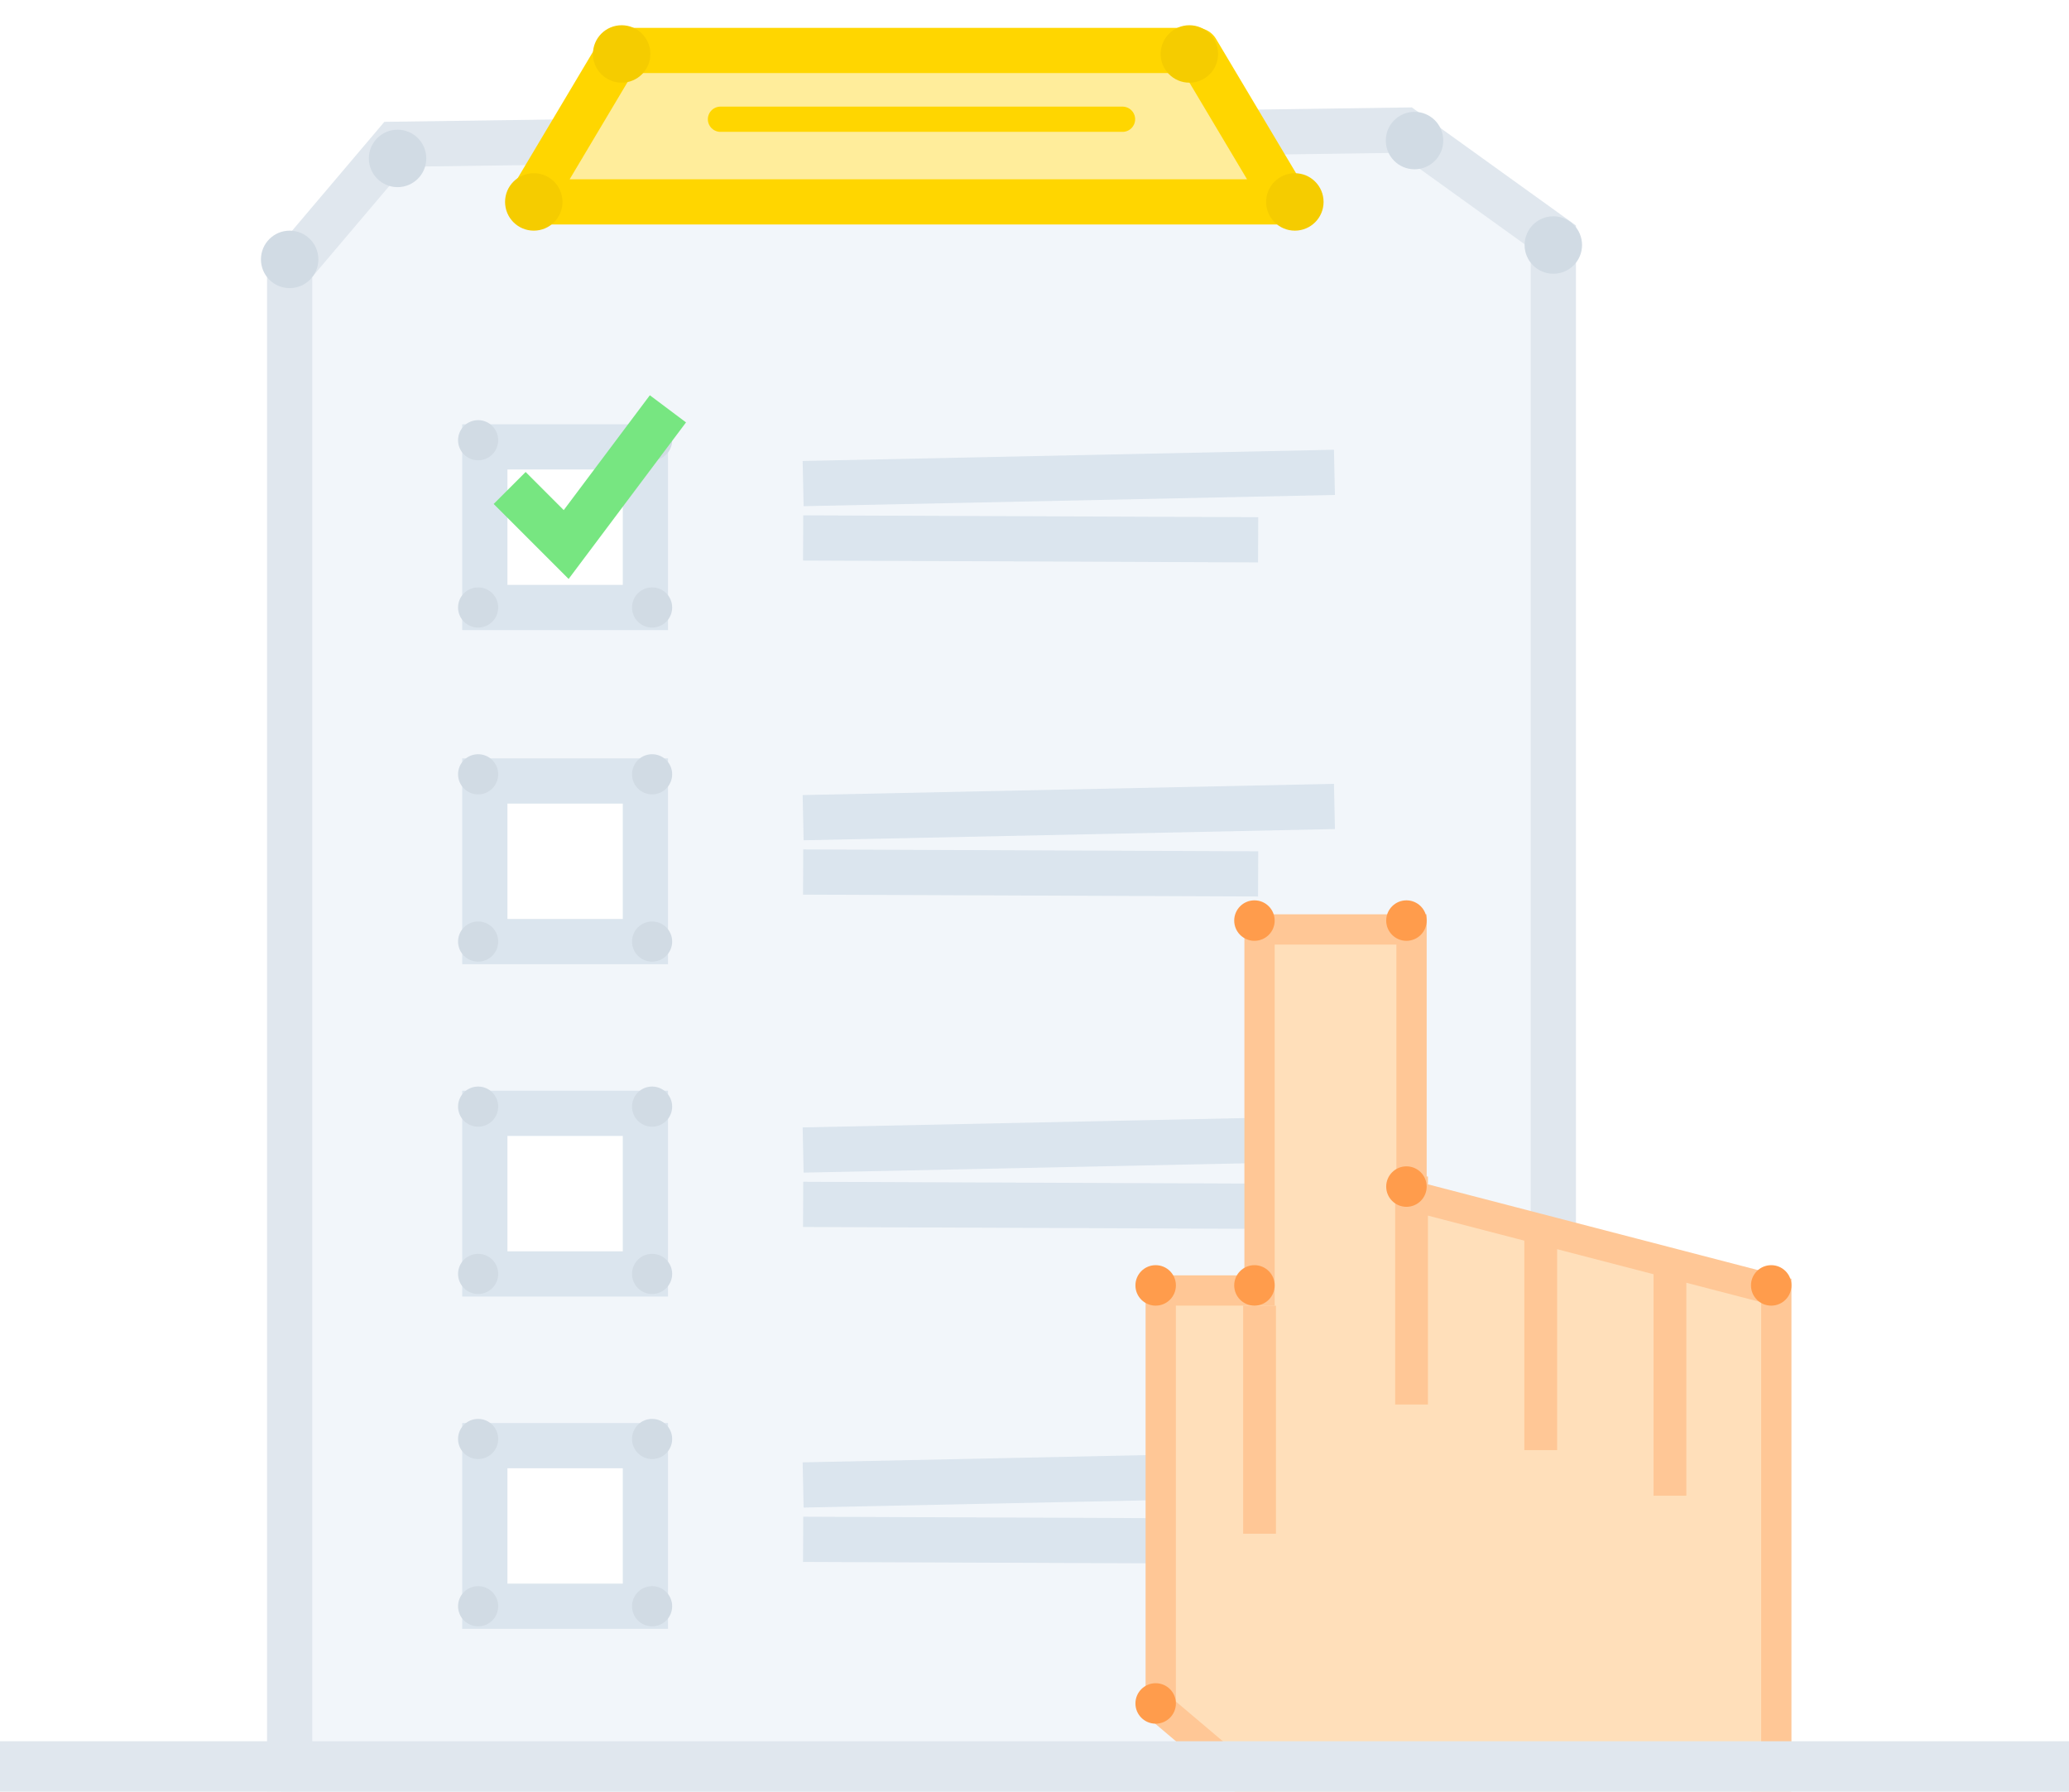 <svg width="82" height="71" viewBox="0 0 82 71" fill="none" xmlns="http://www.w3.org/2000/svg">
<mask id="mask0" mask-type="alpha" maskUnits="userSpaceOnUse" x="1" y="0" width="80" height="71">
<rect x="1" width="80" height="71" fill="#C4C4C4"/>
</mask>
<g mask="url(#mask0)">
<path fill-rule="evenodd" clip-rule="evenodd" d="M11.48 71.744V10.643L15.654 5.718L55.671 5.156L61.563 9.394V71.744" fill="#F2F6FA"/>
<path d="M11.48 71.744V10.643L15.654 5.718L55.671 5.156L61.563 9.394V71.744H11.48Z" stroke="#E0E7EE" stroke-width="1.792"/>
<path fill-rule="evenodd" clip-rule="evenodd" d="M12.618 72.071C12.618 72.7 12.109 73.209 11.48 73.209C10.851 73.209 10.342 72.7 10.342 72.071C10.342 71.442 10.851 70.933 11.48 70.933C12.109 70.933 12.618 71.442 12.618 72.071Z" fill="#D1DBE4"/>
<path fill-rule="evenodd" clip-rule="evenodd" d="M62.701 71.175C62.701 71.804 62.192 72.313 61.563 72.313C60.934 72.313 60.424 71.804 60.424 71.175C60.424 70.546 60.934 70.037 61.563 70.037C62.192 70.037 62.701 70.546 62.701 71.175Z" fill="#D1DBE4"/>
<path fill-rule="evenodd" clip-rule="evenodd" d="M62.701 9.71C62.701 10.338 62.192 10.848 61.563 10.848C60.934 10.848 60.424 10.338 60.424 9.71C60.424 9.081 60.934 8.571 61.563 8.571C62.192 8.571 62.701 9.081 62.701 9.71Z" fill="#D1DBE4"/>
<path fill-rule="evenodd" clip-rule="evenodd" d="M57.2 5.57C57.2 6.199 56.69 6.708 56.061 6.708C55.432 6.708 54.923 6.199 54.923 5.57C54.923 4.941 55.432 4.432 56.061 4.432C56.69 4.432 57.2 4.941 57.2 5.57Z" fill="#D1DBE4"/>
<path fill-rule="evenodd" clip-rule="evenodd" d="M12.618 10.279C12.618 10.908 12.109 11.417 11.48 11.417C10.851 11.417 10.342 10.908 10.342 10.279C10.342 9.65 10.851 9.14 11.48 9.14C12.109 9.14 12.618 9.65 12.618 10.279Z" fill="#D1DBE4"/>
<path fill-rule="evenodd" clip-rule="evenodd" d="M16.895 6.278C16.895 6.906 16.386 7.416 15.757 7.416C15.128 7.416 14.619 6.906 14.619 6.278C14.619 5.649 15.128 5.139 15.757 5.139C16.386 5.139 16.895 5.649 16.895 6.278Z" fill="#D1DBE4"/>
<path d="M51 8L21 8L24.575 2L47.425 2L51 8Z" fill="#FFED9B" stroke="#FFD600" stroke-width="1.792" stroke-linecap="round" stroke-linejoin="round"/>
<path fill-rule="evenodd" clip-rule="evenodd" d="M52.457 8.002C52.457 8.631 51.947 9.14 51.319 9.14C50.69 9.14 50.18 8.631 50.18 8.002C50.18 7.373 50.69 6.864 51.319 6.864C51.947 6.864 52.457 7.373 52.457 8.002Z" fill="#F5CC00"/>
<path fill-rule="evenodd" clip-rule="evenodd" d="M22.293 8.002C22.293 8.631 21.784 9.14 21.155 9.14C20.526 9.14 20.017 8.631 20.017 8.002C20.017 7.373 20.526 6.864 21.155 6.864C21.784 6.864 22.293 7.373 22.293 8.002Z" fill="#F5CC00"/>
<path fill-rule="evenodd" clip-rule="evenodd" d="M25.776 2.138C25.776 2.767 25.267 3.276 24.638 3.276C24.009 3.276 23.5 2.767 23.5 2.138C23.5 1.509 24.009 1 24.638 1C25.267 1 25.776 1.509 25.776 2.138Z" fill="#F5CC00"/>
<path fill-rule="evenodd" clip-rule="evenodd" d="M48.276 2.138C48.276 2.767 47.767 3.276 47.138 3.276C46.509 3.276 46 2.767 46 2.138C46 1.509 46.509 1 47.138 1C47.767 1 48.276 1.509 48.276 2.138Z" fill="#F5CC00"/>
<path d="M28.554 4.725L44.489 4.725" stroke="#FFD600" stroke-linecap="round" stroke-linejoin="round"/>
<path d="M31.83 32.402L52.888 31.957" stroke="#DBE5EE" stroke-width="1.792" stroke-linejoin="bevel"/>
<path d="M31.83 19.163L52.888 18.718" stroke="#DBE5EE" stroke-width="1.792" stroke-linejoin="bevel"/>
<path d="M31.83 34.556L49.864 34.63" stroke="#DBE5EE" stroke-width="1.792" stroke-linejoin="bevel"/>
<path d="M31.83 21.317L49.864 21.391" stroke="#DBE5EE" stroke-width="1.792" stroke-linejoin="bevel"/>
<rect x="19.215" y="30.948" width="6.364" height="6.364" fill="white" stroke="#DBE5EE" stroke-width="1.792"/>
<path fill-rule="evenodd" clip-rule="evenodd" d="M19.745 30.683C19.745 31.123 19.39 31.479 18.95 31.479C18.511 31.479 18.154 31.123 18.154 30.683C18.154 30.244 18.511 29.888 18.95 29.888C19.39 29.888 19.745 30.244 19.745 30.683Z" fill="#D1DBE4"/>
<path fill-rule="evenodd" clip-rule="evenodd" d="M19.745 37.312C19.745 37.751 19.39 38.107 18.95 38.107C18.511 38.107 18.154 37.751 18.154 37.312C18.154 36.872 18.511 36.516 18.95 36.516C19.39 36.516 19.745 36.872 19.745 37.312Z" fill="#D1DBE4"/>
<path fill-rule="evenodd" clip-rule="evenodd" d="M26.64 30.683C26.64 31.123 26.284 31.479 25.844 31.479C25.405 31.479 25.049 31.123 25.049 30.683C25.049 30.244 25.405 29.888 25.844 29.888C26.284 29.888 26.64 30.244 26.64 30.683Z" fill="#D1DBE4"/>
<path fill-rule="evenodd" clip-rule="evenodd" d="M26.64 37.312C26.64 37.751 26.284 38.107 25.844 38.107C25.405 38.107 25.049 37.751 25.049 37.312C25.049 36.872 25.405 36.516 25.844 36.516C26.284 36.516 26.64 36.872 26.64 37.312Z" fill="#D1DBE4"/>
<rect x="19.215" y="17.709" width="6.364" height="6.364" fill="white" stroke="#DBE5EE" stroke-width="1.792"/>
<path fill-rule="evenodd" clip-rule="evenodd" d="M19.745 17.445C19.745 17.884 19.389 18.24 18.95 18.24C18.51 18.24 18.154 17.884 18.154 17.445C18.154 17.005 18.51 16.649 18.95 16.649C19.389 16.649 19.745 17.005 19.745 17.445Z" fill="#D1DBE4"/>
<path fill-rule="evenodd" clip-rule="evenodd" d="M19.745 24.073C19.745 24.512 19.39 24.869 18.95 24.869C18.511 24.869 18.154 24.512 18.154 24.073C18.154 23.634 18.511 23.277 18.95 23.277C19.39 23.277 19.745 23.634 19.745 24.073Z" fill="#D1DBE4"/>
<path fill-rule="evenodd" clip-rule="evenodd" d="M26.64 17.444C26.64 17.884 26.284 18.24 25.844 18.24C25.404 18.24 25.049 17.884 25.049 17.444C25.049 17.005 25.404 16.649 25.844 16.649C26.284 16.649 26.64 17.005 26.64 17.444Z" fill="#D1DBE4"/>
<path fill-rule="evenodd" clip-rule="evenodd" d="M26.64 24.073C26.64 24.512 26.284 24.869 25.844 24.869C25.404 24.869 25.049 24.512 25.049 24.073C25.049 23.634 25.404 23.277 25.844 23.277C26.284 23.277 26.64 23.634 26.64 24.073Z" fill="#D1DBE4"/>
<path d="M31.83 45.572L52.888 45.127" stroke="#DBE5EE" stroke-width="1.792" stroke-linejoin="bevel"/>
<path d="M31.83 47.726L49.864 47.8" stroke="#DBE5EE" stroke-width="1.792" stroke-linejoin="bevel"/>
<rect x="19.215" y="44.118" width="6.364" height="6.364" fill="white" stroke="#DBE5EE" stroke-width="1.792"/>
<path fill-rule="evenodd" clip-rule="evenodd" d="M19.745 43.852C19.745 44.292 19.39 44.648 18.95 44.648C18.511 44.648 18.154 44.292 18.154 43.852C18.154 43.413 18.511 43.057 18.95 43.057C19.39 43.057 19.745 43.413 19.745 43.852Z" fill="#D1DBE4"/>
<path fill-rule="evenodd" clip-rule="evenodd" d="M19.745 50.481C19.745 50.921 19.39 51.277 18.95 51.277C18.511 51.277 18.154 50.921 18.154 50.481C18.154 50.042 18.511 49.686 18.95 49.686C19.39 49.686 19.745 50.042 19.745 50.481Z" fill="#D1DBE4"/>
<path fill-rule="evenodd" clip-rule="evenodd" d="M26.64 43.852C26.64 44.292 26.284 44.648 25.844 44.648C25.404 44.648 25.049 44.292 25.049 43.852C25.049 43.413 25.404 43.057 25.844 43.057C26.284 43.057 26.64 43.413 26.64 43.852Z" fill="#D1DBE4"/>
<path fill-rule="evenodd" clip-rule="evenodd" d="M26.64 50.481C26.64 50.921 26.284 51.277 25.844 51.277C25.404 51.277 25.049 50.921 25.049 50.481C25.049 50.042 25.404 49.686 25.844 49.686C26.284 49.686 26.64 50.042 26.64 50.481Z" fill="#D1DBE4"/>
<path d="M31.83 58.845L52.888 58.4" stroke="#DBE5EE" stroke-width="1.792" stroke-linejoin="bevel"/>
<path d="M31.83 60.999L49.864 61.073" stroke="#DBE5EE" stroke-width="1.792" stroke-linejoin="bevel"/>
<rect x="19.215" y="57.287" width="6.364" height="6.364" fill="white" stroke="#DBE5EE" stroke-width="1.792"/>
<path fill-rule="evenodd" clip-rule="evenodd" d="M19.745 57.022C19.745 57.462 19.389 57.818 18.95 57.818C18.51 57.818 18.154 57.462 18.154 57.022C18.154 56.583 18.51 56.227 18.95 56.227C19.389 56.227 19.745 56.583 19.745 57.022Z" fill="#D1DBE4"/>
<path fill-rule="evenodd" clip-rule="evenodd" d="M19.745 63.651C19.745 64.091 19.39 64.447 18.95 64.447C18.511 64.447 18.154 64.091 18.154 63.651C18.154 63.212 18.511 62.855 18.95 62.855C19.39 62.855 19.745 63.212 19.745 63.651Z" fill="#D1DBE4"/>
<path fill-rule="evenodd" clip-rule="evenodd" d="M26.64 57.022C26.64 57.462 26.284 57.818 25.844 57.818C25.404 57.818 25.049 57.462 25.049 57.022C25.049 56.583 25.404 56.227 25.844 56.227C26.284 56.227 26.64 56.583 26.64 57.022Z" fill="#D1DBE4"/>
<path fill-rule="evenodd" clip-rule="evenodd" d="M26.64 63.651C26.64 64.091 26.284 64.447 25.844 64.447C25.404 64.447 25.049 64.091 25.049 63.651C25.049 63.212 25.404 62.855 25.844 62.855C26.284 62.855 26.64 63.212 26.64 63.651Z" fill="#D1DBE4"/>
<path d="M20.199 19.337L22.439 21.578L26.472 16.201" stroke="#77E681" stroke-width="1.792"/>
<g filter="url(#filter0_d)">
<path d="M49.919 36.154H55.943V46.705L70.4 50.461V70.34H49.919L46.003 67.027V50.461H49.919V45.642V36.154Z" fill="#FFDFBA" stroke="#FFC796" stroke-width="1.2"/>
<path d="M55.943 45.943L55.943 54.979" stroke="#FFC796" stroke-width="1.3"/>
<path d="M49.919 51.063L49.919 60.099" stroke="#FFC796" stroke-width="1.3"/>
<path d="M61.063 47.751L61.063 56.786" stroke="#FFC796" stroke-width="1.3"/>
<path d="M66.184 49.557V58.593" stroke="#FFC796" stroke-width="1.3"/>
<path fill-rule="evenodd" clip-rule="evenodd" d="M48.915 35.802C48.915 35.359 49.274 35 49.717 35C50.16 35 50.519 35.359 50.519 35.802C50.519 36.245 50.16 36.604 49.717 36.604C49.274 36.604 48.915 36.245 48.915 35.802Z" fill="#FF9C4C"/>
<path fill-rule="evenodd" clip-rule="evenodd" d="M48.915 50.259C48.915 49.816 49.274 49.457 49.717 49.457C50.16 49.457 50.519 49.816 50.519 50.259C50.519 50.702 50.16 51.061 49.717 51.061C49.274 51.061 48.915 50.702 48.915 50.259Z" fill="#FF9C4C"/>
<path fill-rule="evenodd" clip-rule="evenodd" d="M45 50.259C45 49.816 45.359 49.457 45.802 49.457C46.245 49.457 46.604 49.816 46.604 50.259C46.604 50.702 46.245 51.061 45.802 51.061C45.359 51.061 45 50.702 45 50.259Z" fill="#FF9C4C"/>
<path fill-rule="evenodd" clip-rule="evenodd" d="M54.939 35.802C54.939 35.359 55.298 35 55.741 35C56.184 35 56.543 35.359 56.543 35.802C56.543 36.245 56.184 36.604 55.741 36.604C55.298 36.604 54.939 36.245 54.939 35.802Z" fill="#FF9C4C"/>
<path fill-rule="evenodd" clip-rule="evenodd" d="M54.939 46.343C54.939 45.9 55.298 45.541 55.741 45.541C56.184 45.541 56.543 45.9 56.543 46.343C56.543 46.786 56.184 47.145 55.741 47.145C55.298 47.145 54.939 46.786 54.939 46.343Z" fill="#FF9C4C"/>
<path fill-rule="evenodd" clip-rule="evenodd" d="M69.396 50.259C69.396 49.816 69.755 49.457 70.198 49.457C70.641 49.457 71 49.816 71 50.259C71 50.702 70.641 51.061 70.198 51.061C69.755 51.061 69.396 50.702 69.396 50.259Z" fill="#FF9C4C"/>
<path fill-rule="evenodd" clip-rule="evenodd" d="M69.396 70.139C69.396 69.696 69.755 69.337 70.198 69.337C70.641 69.337 71 69.696 71 70.139C71 70.582 70.641 70.941 70.198 70.941C69.755 70.941 69.396 70.582 69.396 70.139Z" fill="#FF9C4C"/>
<path fill-rule="evenodd" clip-rule="evenodd" d="M48.915 70.139C48.915 69.696 49.274 69.337 49.717 69.337C50.16 69.337 50.519 69.696 50.519 70.139C50.519 70.582 50.16 70.941 49.717 70.941C49.274 70.941 48.915 70.582 48.915 70.139Z" fill="#FF9C4C"/>
<path fill-rule="evenodd" clip-rule="evenodd" d="M45 66.825C45 66.382 45.359 66.023 45.802 66.023C46.245 66.023 46.604 66.382 46.604 66.825C46.604 67.268 46.245 67.627 45.802 67.627C45.359 67.627 45 67.268 45 66.825Z" fill="#FF9C4C"/>
</g>
</g>
<path d="M1 70H81" stroke="#E0E7EE" stroke-width="2" stroke-linecap="square"/>
<defs>
<filter id="filter0_d" x="42.966" y="33.644" width="30.069" height="40.009" filterUnits="userSpaceOnUse" color-interpolation-filters="sRGB">
<feFlood flood-opacity="0" result="BackgroundImageFix"/>
<feColorMatrix in="SourceAlpha" type="matrix" values="0 0 0 0 0 0 0 0 0 0 0 0 0 0 0 0 0 0 127 0"/>
<feOffset dy="0.678"/>
<feGaussianBlur stdDeviation="1.017"/>
<feColorMatrix type="matrix" values="0 0 0 0 0 0 0 0 0 0 0 0 0 0 0 0 0 0 0.05 0"/>
<feBlend mode="normal" in2="BackgroundImageFix" result="effect1_dropShadow"/>
<feBlend mode="normal" in="SourceGraphic" in2="effect1_dropShadow" result="shape"/>
</filter>
</defs>
</svg>
